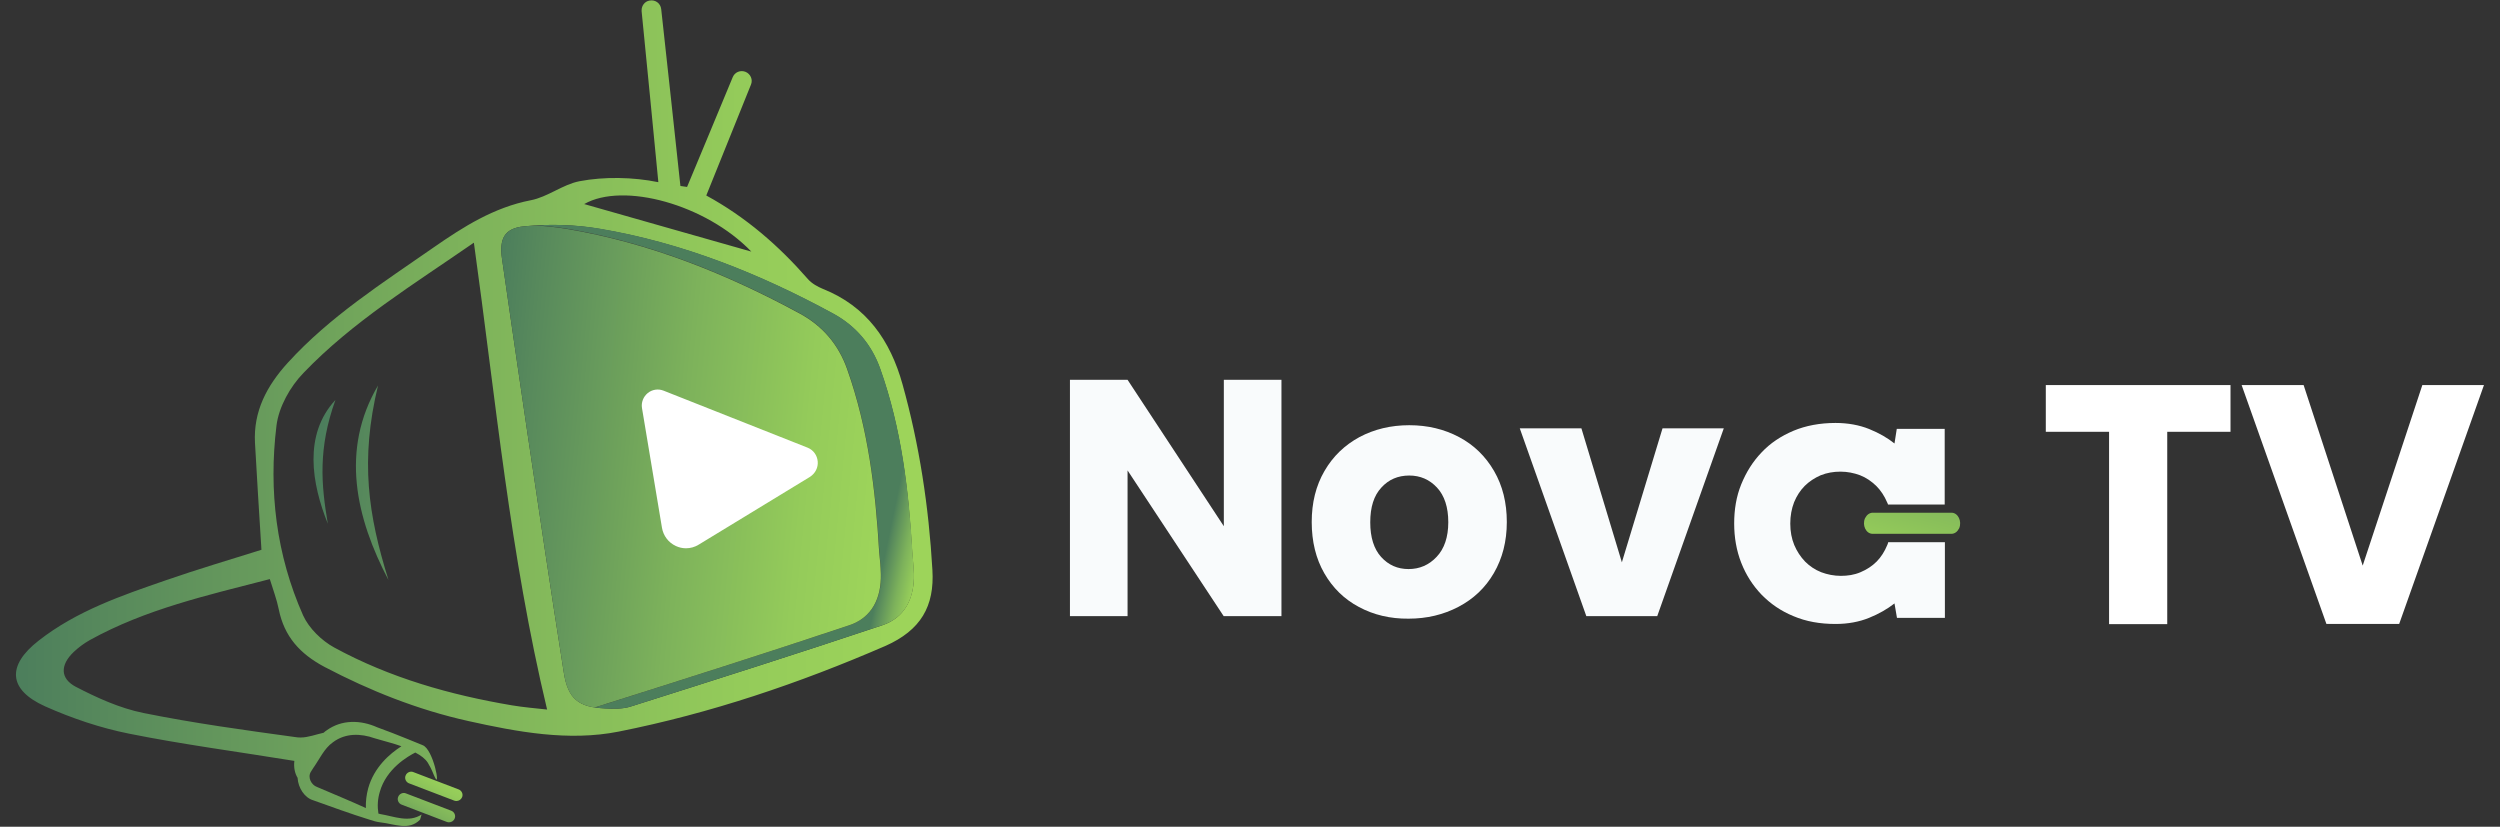 <?xml version="1.0" encoding="utf-8"?>
<!-- Generator: Adobe Illustrator 27.2.0, SVG Export Plug-In . SVG Version: 6.00 Build 0)  -->
<svg version="1.1" id="Calque_1" xmlns="http://www.w3.org/2000/svg" xmlns:xlink="http://www.w3.org/1999/xlink" x="0px" y="0px"
	 viewBox="0 0 1371.1 453.4" style="enable-background:new 0 0 1371.1 453.4;" xml:space="preserve">
<rect x="0" y="0" width="1371.1" height="453.4" fill="#333333" stroke="none"/>
<style type="text/css">
	.st0{stroke:#000000;stroke-width:6.293;stroke-linecap:round;stroke-miterlimit:10;}
	.st1{fill:url(#SVGID_1_);}
	.st2{fill:url(#SVGID_00000141420834163260726070000012198314656930059961_);}
	.st3{fill:url(#SVGID_00000075164423929490580510000014341919267049600421_);}
	.st4{fill:url(#SVGID_00000127723806392716628310000015179678916475714717_);}
	.st5{fill:url(#SVGID_00000182490895610315384020000017789805037677860758_);}
	.st6{stroke:#000000;stroke-width:6.67;stroke-linecap:round;stroke-miterlimit:10.434;}
	.st7{fill:url(#SVGID_00000114760953939152921850000003846238208850144672_);}
	.st8{fill:url(#SVGID_00000106829490857276381360000015211366121367978904_);}
	.st9{fill:#FFFFFF;}
	.st10{fill:#F9FBFC;}
	.st11{fill:url(#SVGID_00000053523442428243296110000018089425855309115291_);}
</style>
<path class="st0" d="M-49.3,1122.4"/>
<g>
	<g transform="matrix(1.043, 0, 0, 1.043, -14.727, -5.318)">
		<g>
			
				<linearGradient id="SVGID_1_" gradientUnits="userSpaceOnUse" x1="46.225" y1="360.502" x2="528.235" y2="360.502" gradientTransform="matrix(1.043 0 0 1.043 -25.723 -153.753)">
				<stop  offset="0" style="stop-color:#4C7E5C"/>
				<stop  offset="0.101" style="stop-color:#588A5C"/>
				<stop  offset="0.467" style="stop-color:#7DB25B"/>
				<stop  offset="0.757" style="stop-color:#94CB5A"/>
				<stop  offset="0.934" style="stop-color:#9DD45A"/>
			</linearGradient>
			<path class="st1" d="M504.4,304.7c-1.9-33.1-6.8-65.6-15.7-97.5c-6.4-23-18.8-41-41.9-50.2c-2.9-1.2-5.9-2.9-7.9-5.2
				c-15.3-17.5-32.5-32.5-53.4-43.9c7.9-19.7,15.6-38.7,23.5-58.3c1.1-2.6-0.2-5.6-2.8-6.7c-2.7-1.1-5.7,0.1-6.8,2.8
				c-8.2,19.6-16,38.7-24,57.7c-1.9-0.3-1.6-0.2-3.5-0.5c-3.3-30.7-6.6-61.3-10.1-93c-0.3-3-3.1-5.1-6.1-4.5
				c-2.5,0.4-4.2,2.6-4.2,5.1c0,0.2,0,0.4,0,0.5c3,29.6,6.1,62.5,8.8,89.9c-13.2-2.7-28.5-3-41.5-0.5c-8.8,1.7-16.7,8.3-25.6,10
				c-19.5,3.8-35.5,14-51.2,24.9c-26.7,18.6-54.4,36.2-76.6,60.6c-10.9,12-18.1,25.4-17.2,42.1c1,18.4,2.2,36.7,3.4,56.2
				c-16.6,5.2-33.5,10.2-50.2,16c-23.5,8.1-47.1,16.2-67,31.8c-16.8,13.1-15.9,25.8,3.4,34.5c14.1,6.3,29.2,11.4,44.3,14.4
				c28.4,5.7,57.3,9.5,86.8,14.3c-0.4,3.6,0.3,6.6,1.7,8.9l0,0c0.3,5.3,3.7,10.5,8.2,11.8c9.8,3.5,19.6,7.1,29.6,10.2
				c1.8,0.6,3.8,1.2,5.6,1.4c7.5,0.8,15.1,4.6,21-1.4l0.8-2.7c-6.7,4.4-14.3,1-21.5-0.2c-0.4-0.1-0.8-0.2-1.2-0.3
				c-0.6-3.8-0.4-7.6,0.7-11.3c3.4-12.3,14.8-18.8,18.7-20.8c2.9,1.5,5.3,3.3,6.6,5.4c2.5,4.2,2.5,5.2,3.7,7.6
				c3.1,6.5-0.7-14.8-6.5-16.9c-5.3-2.2-10.6-4.3-15.9-6.4l-8-3c-8.5-3.8-18.5-4.2-26.6,1.7c-0.5,0.3-1,0.7-1.5,1.2
				c-4.1,0.9-8.2,2.5-12.1,2.5c-0.6,0-1.2,0-1.9-0.1c-27-3.7-54.1-7.4-80.8-12.8c-12.3-2.5-24.2-7.9-35.4-13.7
				c-8.5-4.4-8.3-11.6-1.3-18.3c2.5-2.4,5.5-4.6,8.5-6.3c29.4-16.3,61.9-23.6,94.7-32.1c1.8,5.9,3.7,10.8,4.7,15.9
				c2.9,14.3,11.1,23.4,24.1,30.3c24,12.6,49,22.5,75.4,28.4c26.1,5.8,52.9,10.8,79.2,5.6c48.3-9.6,95-25.4,140.4-45.1
				C498.2,336.5,505.6,324,504.4,304.7z M189.2,395.4c6.5-4.9,14.6-4.7,21.9-2.1l8.1,2.3c1.6,0.4,3.7,1.1,6,1.9
				c-6.1,3.9-14.4,11-17.5,22.2c-0.9,3.4-1.3,6.8-1.2,10.3c-7.8-3.6-17.8-7.7-25.7-11.1c-2.9-1-5.1-5-3.2-8l1.2-1.9
				C182.2,404.2,184.6,398.6,189.2,395.4z M409.2,137.4c-29.4-8.4-59.3-16.8-87.9-25C341.8,100.7,385.2,112.5,409.2,137.4z
				 M283.4,376c-32.6-5.5-64.3-14.5-93.5-30.4c-6.6-3.6-13.3-10.1-16.4-16.9c-14.1-31.8-18.2-65.5-14-99.8
				c1.2-9.8,7.2-20.5,14.2-27.7c25.9-27,57.7-46.4,89.6-68.5c11.5,82.5,19,164,38.5,245.5C295.4,377.5,289.4,377,283.4,376z
				 M478,333.9c-43.9,14.7-88,28.7-132.2,42.7c-4.3,1.4-9.2,1.2-13.7,1c-13.7-0.6-19.3-5-21.5-18.7c-6.7-42.3-13-84.7-19.3-127.1
				c-4.5-30.2-8.8-60.3-13.2-90.5c-1.5-10.4,1-16.2,11.7-17.2c13.2-1.3,27-0.9,40,1.4c43.4,7.4,83.8,23.6,122.3,44.5
				c11.9,6.5,20.3,16.2,24.9,29.3c11,31,14.9,63.3,16.8,96c0.3,3.9,0.7,7.8,0.9,11.7C494.9,319.5,490,329.9,478,333.9z"/>
			
				<linearGradient id="SVGID_00000113339198501940020730000001369142111528762519_" gradientUnits="userSpaceOnUse" x1="487.032" y1="418.66" x2="507.995" y2="422.997" gradientTransform="matrix(1.043 0 0 1.043 -25.723 -153.753)">
				<stop  offset="0" style="stop-color:#4C7E5C"/>
				<stop  offset="0.101" style="stop-color:#588A5C"/>
				<stop  offset="0.467" style="stop-color:#7DB25B"/>
				<stop  offset="0.757" style="stop-color:#94CB5A"/>
				<stop  offset="0.934" style="stop-color:#9DD45A"/>
			</linearGradient>
			<path style="fill:url(#SVGID_00000113339198501940020730000001369142111528762519_);" d="M494.7,306.9c0.3,12.6-4.6,23-16.7,27
				c-43.9,14.7-88,28.7-132.2,42.7c-4.3,1.4-9.2,1.2-13.7,1c-2-0.1-3.8-0.3-5.4-0.5c0.6-0.1,1.2-0.3,1.8-0.5
				c44.1-14,88.3-28,132.2-42.7c12-4,17-14.4,16.7-27c-0.1-3.9-0.6-7.8-0.9-11.7c-1.9-32.6-5.8-64.9-16.8-96
				c-4.6-13-13-22.8-24.9-29.3c-38.5-20.9-78.9-37.1-122.3-44.5c-5.4-0.9-11-1.5-16.5-1.8c11.3-0.6,22.8-0.1,33.9,1.8
				c43.4,7.4,83.8,23.6,122.3,44.5c11.9,6.5,20.3,16.2,24.9,29.3c11,31,14.9,63.3,16.8,96C494.1,299.2,494.6,303,494.7,306.9z"/>
			
				<linearGradient id="SVGID_00000063601996688066389500000009061927238959424153_" gradientUnits="userSpaceOnUse" x1="280.648" y1="383.266" x2="495.004" y2="403.764" gradientTransform="matrix(1.043 0 0 1.043 -25.723 -153.753)">
				<stop  offset="0" style="stop-color:#4C7E5C"/>
				<stop  offset="0.101" style="stop-color:#588A5C"/>
				<stop  offset="0.467" style="stop-color:#7DB25B"/>
				<stop  offset="0.757" style="stop-color:#94CB5A"/>
				<stop  offset="0.934" style="stop-color:#9DD45A"/>
			</linearGradient>
			<path style="fill:url(#SVGID_00000063601996688066389500000009061927238959424153_);" d="M477.3,306.9c0.3,12.6-4.6,23-16.7,27
				c-43.9,14.7-88,28.7-132.2,42.7c-0.6,0.2-1.2,0.4-1.8,0.5c-9.8-1.6-14.2-6.5-16-18.2c-6.7-42.3-13-84.7-19.3-127.1
				c-4.5-30.2-8.8-60.3-13.2-90.5c-1.5-10.4,1-16.2,11.7-17.2c2-0.2,4.1-0.3,6.1-0.4c5.6,0.3,11.1,0.9,16.5,1.8
				c43.4,7.4,83.8,23.6,122.3,44.5c11.9,6.5,20.3,16.2,24.9,29.3c11,31,14.9,63.3,16.8,96C476.8,299.2,477.2,303,477.3,306.9z"/>
			<g>
				
					<linearGradient id="SVGID_00000015329137432047287920000017340406358486645929_" gradientUnits="userSpaceOnUse" x1="198.296" y1="392.411" x2="462.857" y2="417.711" gradientTransform="matrix(1.043 0 0 1.043 -25.723 -153.753)">
					<stop  offset="0" style="stop-color:#4C7E5C"/>
					<stop  offset="0.101" style="stop-color:#588A5C"/>
					<stop  offset="0.467" style="stop-color:#7DB25B"/>
					<stop  offset="0.757" style="stop-color:#94CB5A"/>
					<stop  offset="0.934" style="stop-color:#9DD45A"/>
				</linearGradient>
				<path style="fill:url(#SVGID_00000015329137432047287920000017340406358486645929_);" d="M218.4,310.1
					c-17.2-32.7-25.4-68.5-5.5-102.3C203.4,247.2,207.7,275.8,218.4,310.1z"/>
				
					<linearGradient id="SVGID_00000039120333992773662590000016871712699816532641_" gradientUnits="userSpaceOnUse" x1="199.059" y1="384.43" x2="463.621" y2="409.73" gradientTransform="matrix(1.043 0 0 1.043 -25.723 -153.753)">
					<stop  offset="0" style="stop-color:#4C7E5C"/>
					<stop  offset="0.101" style="stop-color:#588A5C"/>
					<stop  offset="0.467" style="stop-color:#7DB25B"/>
					<stop  offset="0.757" style="stop-color:#94CB5A"/>
					<stop  offset="0.934" style="stop-color:#9DD45A"/>
				</linearGradient>
				<path style="fill:url(#SVGID_00000039120333992773662590000016871712699816532641_);" d="M186.5,280.5
					c-8.5-21.1-12.9-46.9,4-65.1C181.3,241,183,259.9,186.5,280.5z"/>
			</g>
			<path class="st6" d="M235.4,407.1"/>
			<g>
				<g>
					
						<linearGradient id="SVGID_00000101799083266697698640000002979465774041174923_" gradientUnits="userSpaceOnUse" x1="240.416" y1="577.687" x2="262.824" y2="537.93" gradientTransform="matrix(1.043 0 0 1.043 -25.723 -153.753)">
						<stop  offset="0" style="stop-color:#4C7E5C"/>
						<stop  offset="0.101" style="stop-color:#588A5C"/>
						<stop  offset="0.467" style="stop-color:#7DB25B"/>
						<stop  offset="0.757" style="stop-color:#94CB5A"/>
						<stop  offset="0.934" style="stop-color:#9DD45A"/>
					</linearGradient>
					<path style="fill:url(#SVGID_00000101799083266697698640000002979465774041174923_);" d="M254.1,426.3c-0.4,0-0.8-0.1-1.1-0.2
						l-23.8-9.1c-1.6-0.6-2.5-2.5-1.8-4.1c0.6-1.6,2.5-2.5,4.1-1.8l23.8,9.1c1.6,0.6,2.5,2.5,1.8,4.1
						C256.6,425.5,255.4,426.3,254.1,426.3z"/>
				</g>
				<g>
					
						<linearGradient id="SVGID_00000084504295699408319910000012732417500997146035_" gradientUnits="userSpaceOnUse" x1="242.174" y1="578.678" x2="264.583" y2="538.922" gradientTransform="matrix(1.043 0 0 1.043 -25.723 -153.753)">
						<stop  offset="0" style="stop-color:#4C7E5C"/>
						<stop  offset="0.101" style="stop-color:#588A5C"/>
						<stop  offset="0.467" style="stop-color:#7DB25B"/>
						<stop  offset="0.757" style="stop-color:#94CB5A"/>
						<stop  offset="0.934" style="stop-color:#9DD45A"/>
					</linearGradient>
					<path style="fill:url(#SVGID_00000084504295699408319910000012732417500997146035_);" d="M250.2,437.5c-0.4,0-0.8-0.1-1.1-0.2
						l-23.8-9.1c-1.6-0.6-2.5-2.5-1.8-4.1c0.6-1.6,2.5-2.5,4.1-1.8l23.8,9.1c1.6,0.6,2.5,2.5,1.8,4.1
						C252.7,436.8,251.4,437.5,250.2,437.5z"/>
				</g>
			</g>
			<path class="st9" d="M444.1,247.7c-0.3-3.2-2.3-6-5.3-7.2l-75.8-30c-2.8-1.1-6-0.6-8.3,1.3c-2.3,1.9-3.5,4.9-3,7.9l10.5,62.9
				c0.7,4.2,3.4,7.8,7.3,9.6c1.7,0.8,3.5,1.2,5.3,1.2c2.3,0,4.6-0.6,6.7-1.9l58.6-35.7C442.8,254,444.4,251,444.1,247.7z"/>
		</g>
	</g>
	<g>
		<g>
			<path class="st9" d="M1223.3,211.2v25.6h-34.7v105.5h-31.9V236.8h-34.7v-25.6H1223.3z"/>
			<path class="st9" d="M1362.3,211.2l-46.5,131h-39.9l-46.5-131h34l32.4,99l32.7-99H1362.3z"/>
		</g>
		<g>
			<path class="st10" d="M702.7,337.9h-31.6L618.4,258v79.9h-31.6V208.3h31.6l52.8,80.3v-80.3h31.6V337.9z"/>
			<path class="st10" d="M745.3,332.9c-8.1-4.3-14.4-10.5-19-18.5c-4.6-8-6.9-17.4-6.9-28.1c0-10.6,2.3-19.9,7-28
				c4.7-8.1,11.1-14.2,19.2-18.6c8.1-4.3,17.2-6.5,27.3-6.5c10.1,0,19.2,2.2,27.3,6.5c8.1,4.3,14.5,10.5,19.2,18.6
				c4.7,8.1,7,17.4,7,28c0,10.6-2.4,19.9-7.1,28c-4.7,8.1-11.2,14.2-19.4,18.5c-8.2,4.3-17.3,6.5-27.4,6.5
				C762.4,339.4,753.3,337.2,745.3,332.9z M787.9,305.4c4.2-4.4,6.4-10.8,6.4-19s-2.1-14.6-6.2-19c-4.1-4.4-9.2-6.6-15.2-6.6
				c-6.2,0-11.3,2.2-15.3,6.6c-4.1,4.4-6.1,10.7-6.1,19.1c0,8.2,2,14.6,6,19c4,4.4,9,6.6,15,6.6
				C778.5,312.1,783.7,309.9,787.9,305.4z"/>
			<path class="st10" d="M889.5,308.4l22.3-73.5h33.6l-36.5,103H870l-36.5-103h33.8L889.5,308.4z"/>
		</g>
		<g transform="matrix(1.043, 0, 0, 1.043, -14.727, -5.318)">
			
				<linearGradient id="SVGID_00000080198568862158201310000002497697541341572248_" gradientUnits="userSpaceOnUse" x1="1021.546" y1="-154.726" x2="991.614" y2="-267.174" gradientTransform="matrix(1.043 0 0 -1.043 -25.723 41.545)">
				<stop  offset="0" style="stop-color:#4C7E5C"/>
				<stop  offset="0.101" style="stop-color:#588A5C"/>
				<stop  offset="0.467" style="stop-color:#7DB25B"/>
				<stop  offset="0.757" style="stop-color:#94CB5A"/>
				<stop  offset="0.934" style="stop-color:#9DD45A"/>
			</linearGradient>
			<path style="fill:url(#SVGID_00000080198568862158201310000002497697541341572248_);" d="M1040.3,274.7h-41.5
				c-0.8,0-1.6,0.3-2.3,0.8c-0.7,0.5-1.2,1.2-1.7,2.1c-1.6,3.7,0.5,8.2,4,8.2h41.5c0.8,0,1.6-0.3,2.3-0.8c0.7-0.5,1.2-1.2,1.7-2.1
				C1045.9,279.2,1043.7,274.7,1040.3,274.7z"/>
			<path class="st10" d="M1006.5,291.7c-1.4,3.4-3.3,6.4-5.6,8.7c-2.4,2.4-5.2,4.2-8.5,5.6s-6.7,1.9-10.3,1.9
				c-3.6,0-7.1-0.7-10.3-1.9c-3.3-1.3-6.1-3.2-8.5-5.6c-2.4-2.5-4.3-5.4-5.7-8.7c-1.4-3.4-2.1-7.1-2.1-11.3c0-4.1,0.7-7.8,2-11.2
				c1.4-3.4,3.3-6.3,5.6-8.6c2.3-2.3,5.2-4.2,8.4-5.6c3.3-1.3,6.7-1.9,10.4-1.9c3.6,0,7.1,0.7,10.3,1.9c3.3,1.3,6,3.2,8.5,5.6
				c2.4,2.4,4.3,5.3,5.7,8.6c0.2,0.4,0.4,0.8,0.5,1.2h29.8v-39.8h-25.2l-1.2,7.7c-3.6-2.9-8.1-5.5-13.3-7.6
				c-5.2-2.1-11.2-3.2-17.7-3.2c-8.2,0-15.6,1.4-22.1,4.1c-6.6,2.8-12.2,6.5-16.8,11.4c-4.6,4.8-8.1,10.4-10.7,16.8
				c-2.6,6.4-3.7,13.3-3.7,20.6c0,7.3,1.2,14.2,3.7,20.6s6.1,12,10.7,16.8c4.7,4.8,10.2,8.6,16.8,11.3c6.6,2.8,13.9,4.1,22.1,4.1
				c6.5,0,12.4-1.1,17.6-3.2s9.7-4.7,13.4-7.6l1.3,7.6h25.2v-39.8H1007C1006.9,290.8,1006.7,291.2,1006.5,291.7L1006.5,291.7z"/>
		</g>
	</g>
</g>
</svg>
